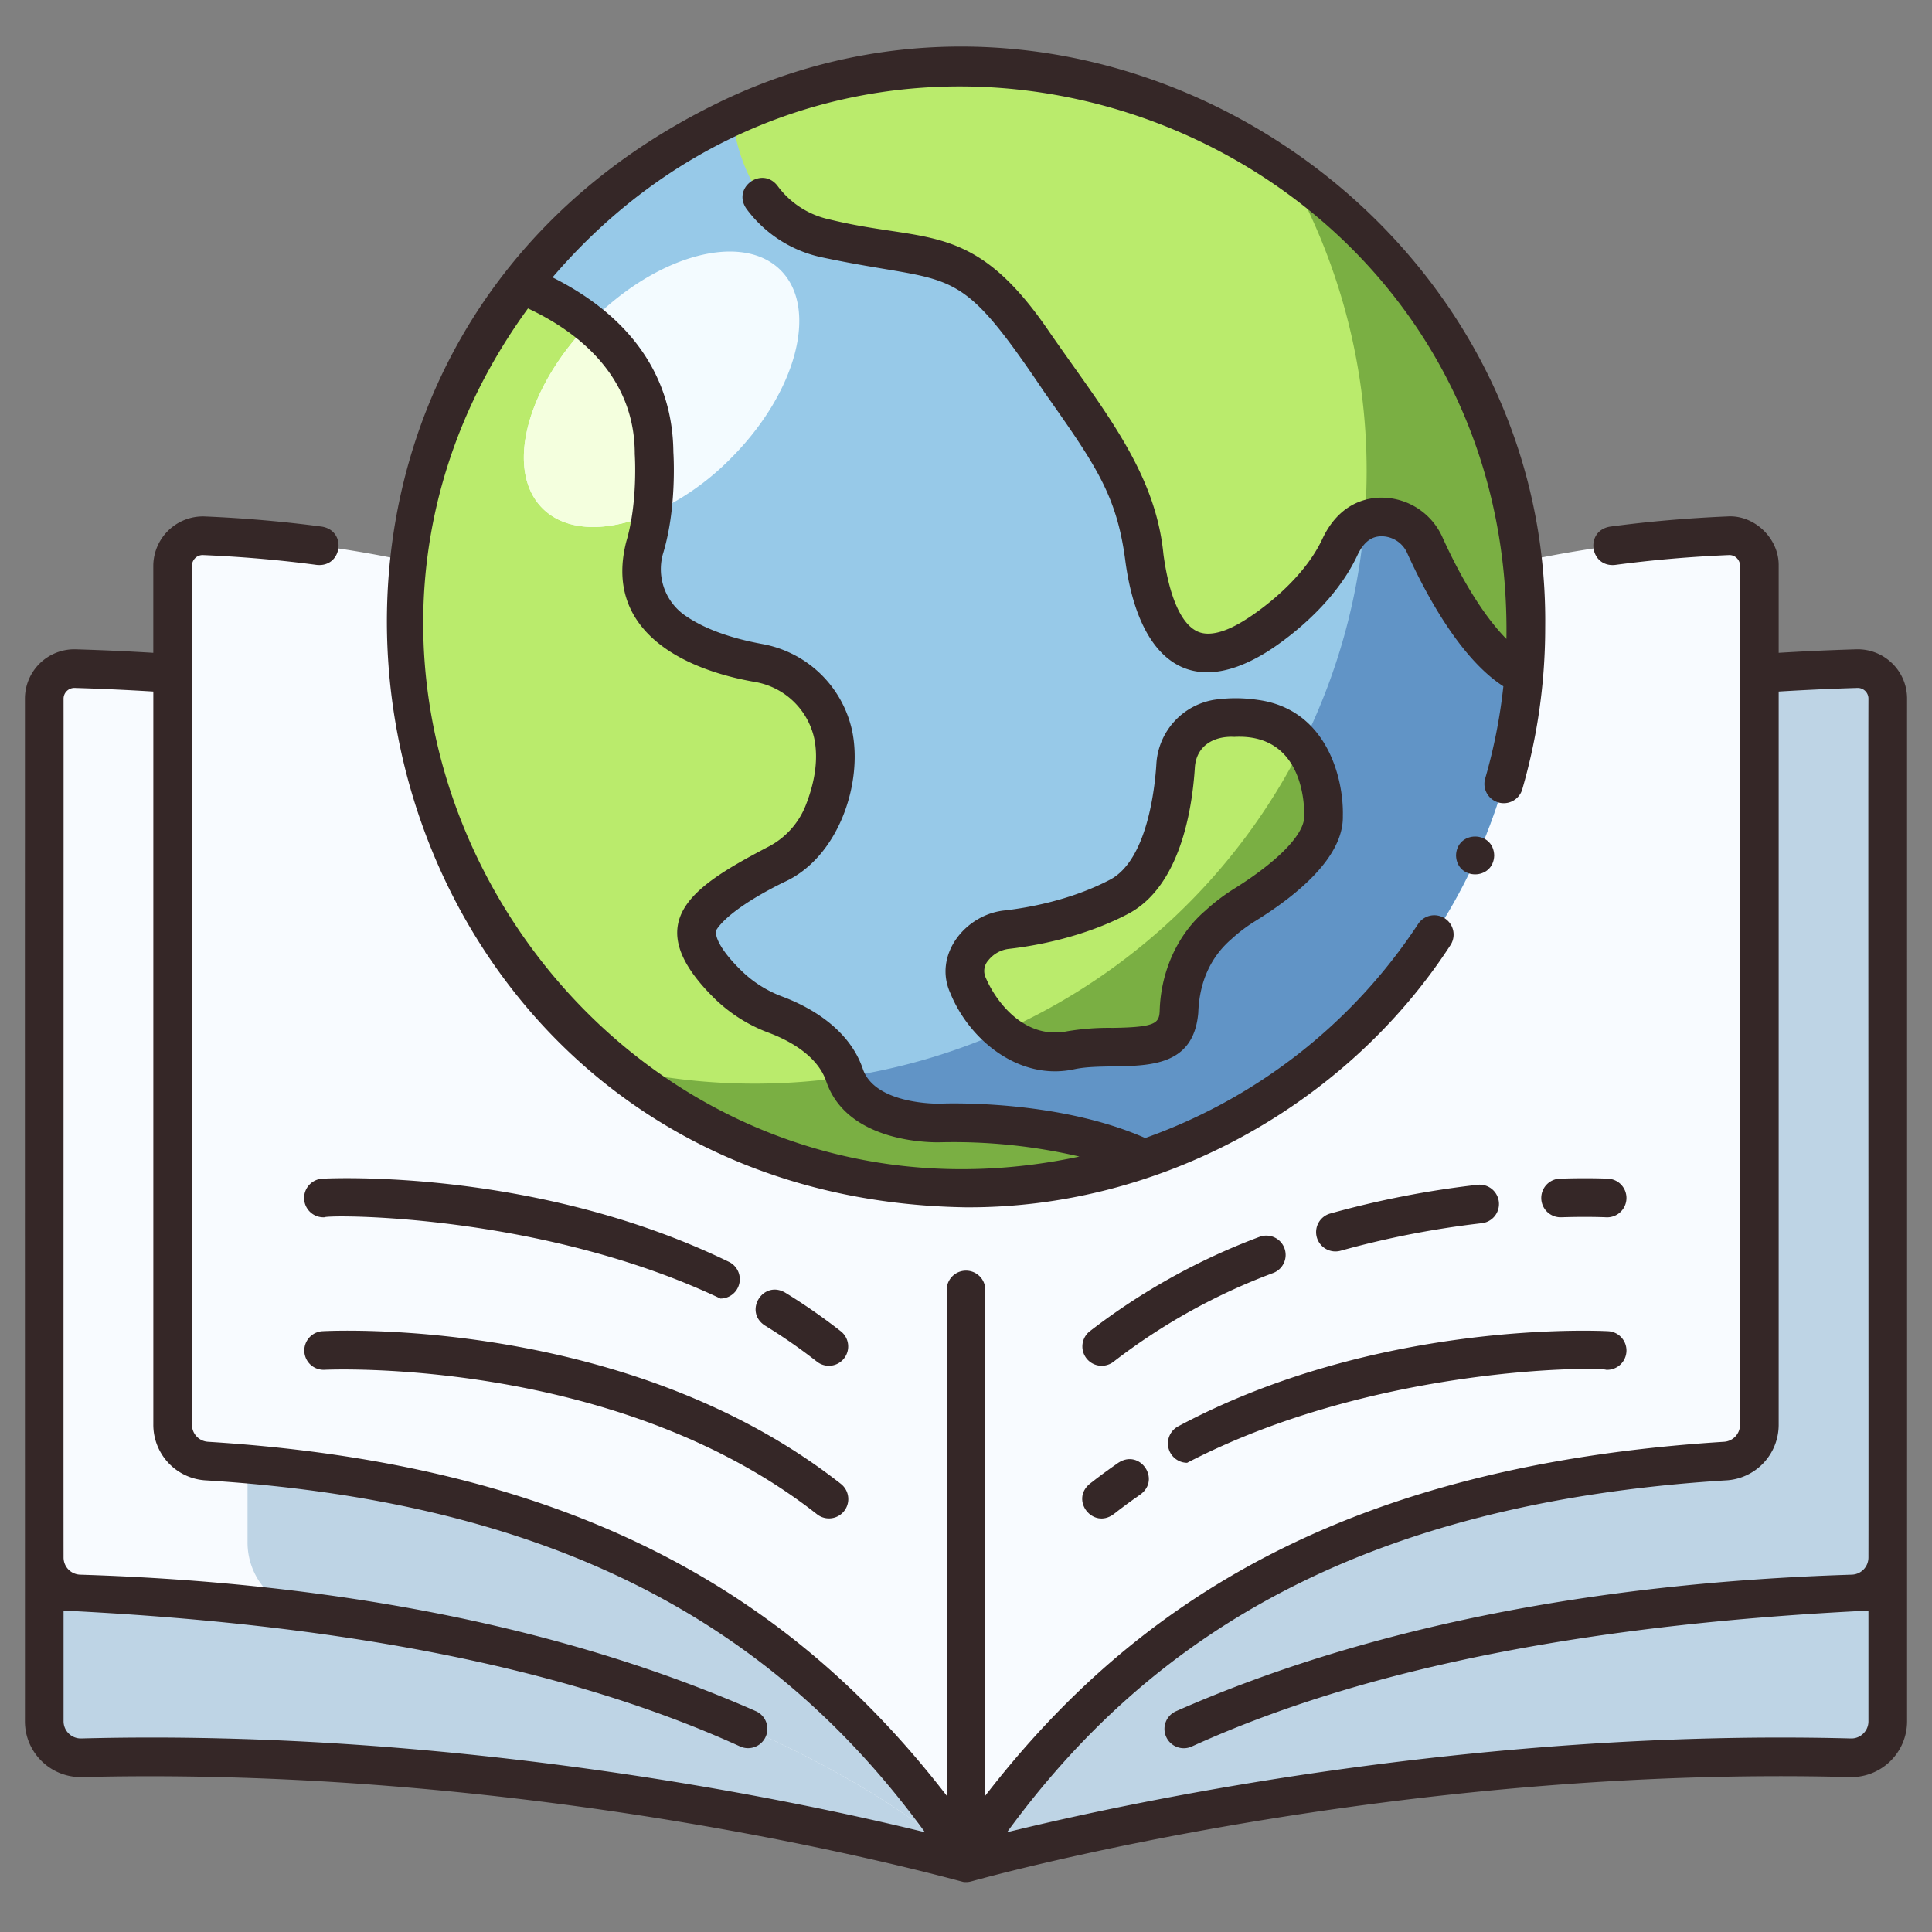 <svg height="512" viewBox="0 0 500 500" width="512" xmlns="http://www.w3.org/2000/svg"><rect x="0" y="0" width="500" height="500" fill="#808080" stroke="none"/><g id="Layer_6_copy" data-name="Layer 6 copy"><path d="m250 482.1s-107.354-30.37-228.846-27.188a9.442 9.442 0 0 1 -9.7-9.431v-229.681c173.253 3.092 238.546 26.854 238.546 26.854z" fill="#bed4e5"/><path d="m250 482.1s107.354-30.367 228.846-27.185a9.442 9.442 0 0 0 9.7-9.431v-229.684c-173.253 3.092-238.546 26.854-238.546 26.854z" fill="#bed4e5"/><path d="m250 242.65v239.45s-51.9-53.03-185.94-66.72c-13.62-1.39-28.08-2.38-43.43-2.86a9.458 9.458 0 0 1 -9.18-9.44v-222.25a7.794 7.794 0 0 1 8.02-7.79c167.26 4.97 230.53 69.61 230.53 69.61z" fill="#f8fbff"/><path d="m250 394.04v88.06s-47.79-48.83-170.09-64.874a18.181 18.181 0 0 1 -15.85-18.009v-144.977c39.49 5.79 117.63 28.3 183.81 114.68z" fill="#bed4e5"/><path d="m250 482.1s62.982-64.349 229.373-69.581a9.451 9.451 0 0 0 9.175-9.436v-222.252a7.8 7.8 0 0 0 -8.016-7.793c-167.257 4.968-230.532 69.616-230.532 69.616z" fill="#bed4e5"/><path d="m250 482.1s-47.054-97.276-196.337-103.972a9.426 9.426 0 0 1 -8.986-9.425v-222.268a7.781 7.781 0 0 1 8.083-7.788c149.996 6.343 197.24 104.007 197.24 104.007z" fill="#f8fbff"/><path d="m250 482.1s47.054-97.273 196.337-103.969a9.426 9.426 0 0 0 8.986-9.425v-222.271a7.781 7.781 0 0 0 -8.083-7.788c-149.996 6.343-197.24 104.007-197.24 104.007z" fill="#f8fbff"/><path d="m394.893 162.37c0 4.194-.177 8.355-.531 12.461a145.213 145.213 0 1 1 .531-12.461z" fill="#97c9e8"/><path d="m394.893 162.37c0 4.194-.177 8.355-.531 12.461a145.092 145.092 0 0 1 -234.056 101.724 158.423 158.423 0 0 0 172.431-233.246 144.918 144.918 0 0 1 62.156 119.061z" fill="#6194c6"/><path d="m394.893 162.37c0 4.194-.177 8.355-.531 12.461-11.59-5.209-21.518-24.684-25.6-33.692a12.309 12.309 0 0 0 -12.154-7.32 10.708 10.708 0 0 0 -3.425.871c-2.39 1.056-4.678 3.153-6.442 6.925-6.5 13.878-21.789 23.016-21.789 23.016-17.221 10.894-26 .354-28.817-20.558s-10.718-29.348-28.817-55.529-25.832-20.381-53.77-26.884c-17.071-3.976-22.464-19.66-24.078-31.26a145.1 145.1 0 0 1 205.423 131.97z" fill="#baeb6c"/><path d="m394.893 162.37c0 4.194-.177 8.355-.531 12.461-11.59-5.209-21.518-24.684-25.6-33.692a12.309 12.309 0 0 0 -12.154-7.32 10.708 10.708 0 0 0 -3.425.871q.49-6.24.5-12.611a157.654 157.654 0 0 0 -20.946-78.77 144.918 144.918 0 0 1 62.156 119.061z" fill="#7aaf43"/><path d="m296.12 299.9a145.106 145.106 0 0 1 -161.09-226.26c15.74 6.52 34.09 19.33 34.24 43.55 0 0 .93 13.23-2.38 24.34a19.584 19.584 0 0 0 7.07 21.51c4.73 3.44 11.83 6.62 22.48 8.56a23.9 23.9 0 0 1 19.17 18.44c1.11 5.33.78 11.99-2.42 20.16a25.574 25.574 0 0 1 -12.55 13.64c-6.53 3.2-15.56 8.36-19.25 13.81-3.51 5.18 1.9 12.22 7.08 17.23a35.166 35.166 0 0 0 12.22 7.71c5.71 2.13 14.87 6.82 17.87 15.65.05.16.12.32.18.48 4.8 12.68 24.59 11.9 24.59 11.9s30.47-1.33 52.79 9.28z" fill="#baeb6c"/><path d="m296.12 299.9a145.3 145.3 0 0 1 -135.81-23.35 158.375 158.375 0 0 0 35.01 3.89 159.993 159.993 0 0 0 23.42-1.72c4.8 12.68 24.59 11.9 24.59 11.9s30.47-1.33 52.79 9.28z" fill="#7aaf43"/><path d="m342.522 211.186c.314 9.1-13.673 18.834-20.162 22.852a45.643 45.643 0 0 0 -7.061 5.331 28.717 28.717 0 0 0 -7.674 10.562 35.074 35.074 0 0 0 -2.506 11.963c-.579 12.564-16.363 7.579-27.979 9.9-7.068 1.41-13.122-.946-17.807-4.821a32.29 32.29 0 0 1 -8.784-11.9 9.108 9.108 0 0 1 1.294-9.622 12.937 12.937 0 0 1 8.832-4.869c5.658-.653 17.779-2.648 28.9-8.477 11.644-6.1 14.136-25.365 14.667-33.965a13.02 13.02 0 0 1 10.858-12.108 33.529 33.529 0 0 1 9.717.048 17.824 17.824 0 0 1 12.2 6.8c5.866 7.499 5.505 18.306 5.505 18.306z" fill="#baeb6c"/><path d="m342.522 211.186c.314 9.1-13.673 18.834-20.162 22.852a45.643 45.643 0 0 0 -7.061 5.331 28.717 28.717 0 0 0 -7.674 10.562 35.074 35.074 0 0 0 -2.506 11.963c-.579 12.564-16.363 7.579-27.979 9.9-7.068 1.41-13.122-.946-17.807-4.821a158.984 158.984 0 0 0 77.681-74.092c5.869 7.498 5.508 18.305 5.508 18.305z" fill="#7aaf43"/><path d="m189.116 118.641a67.187 67.187 0 0 1 -20.435 14.231c-11.358 4.916-22.123 4.835-28.279-1.321-9.723-9.724-4.29-30.975 12.073-47.856.279-.286.559-.572.838-.851 17.016-17.016 38.826-22.8 48.713-12.91s4.106 31.69-12.91 48.707z" fill="#f3fbff"/><path d="m168.681 132.872c-11.358 4.916-22.123 4.835-28.279-1.321-9.723-9.724-4.29-30.975 12.073-47.856 9.356 7.477 16.7 18.215 16.792 33.5a87.378 87.378 0 0 1 -.586 15.677z" fill="#f4ffde"/></g><g id="Layer_6_copy_4" fill="#352727" data-name="Layer 6 copy 4"><path d="m489.667 171.65a12.744 12.744 0 0 0 -9.286-3.608c-6.707.2-13.429.508-20.061.908v-22.52c.14-7.038-6.256-13.243-13.29-12.776-10.322.435-20.54 1.323-30.372 2.638-6.54 1.1-5.239 10.582 1.326 9.912 9.533-1.276 19.447-2.137 29.471-2.558a2.693 2.693 0 0 1 2 .759 2.79 2.79 0 0 1 .866 2.025v222.27a4.418 4.418 0 0 1 -4.2 4.435c-97.521 6.143-152.321 41.392-191.121 91.578v-130.874a5 5 0 1 0 -10 0v130.874c-38.633-50.05-93.7-85.5-191.11-91.579a4.417 4.417 0 0 1 -4.21-4.434v-222.27a2.79 2.79 0 0 1 .866-2.025 2.726 2.726 0 0 1 2-.759c10.018.423 19.925 1.283 29.444 2.556 6.576.666 7.86-8.816 1.324-9.912-9.817-1.312-20.027-2.2-30.342-2.636a12.859 12.859 0 0 0 -13.3 12.776v22.52c-6.632-.4-13.355-.707-20.063-.908a12.794 12.794 0 0 0 -13.159 12.788v34.96c-.031 31.4.023 202.453 0 229.69a14.44 14.44 0 0 0 14.831 14.428c119.461-2.967 222.319 25.679 228.019 27.135a5.14 5.14 0 0 0 2.068-.146c.059-.017.121-.024.18-.043 6.5-1.808 110.048-30.02 227.167-26.945a14.442 14.442 0 0 0 14.835-14.429v-42.4c.014-24.639-.011-202.433 0-222.25a12.694 12.694 0 0 0 -3.883-9.18zm-468.648 278.262a4.46 4.46 0 0 1 -4.569-4.432v-28.66c66.571 3.247 127.3 13.4 175.13 35.181a5 5 0 0 0 4.029-9.154c-48.4-21.315-107.222-33.2-174.823-35.325a4.439 4.439 0 0 1 -4.336-4.442c-.04-24.722.029-202.374 0-222.25a2.781 2.781 0 0 1 .849-2.005 2.815 2.815 0 0 1 2.021-.787c6.81.2 13.634.52 20.36.933v189.729a14.4 14.4 0 0 0 13.757 14.425c95.2 5.946 149.361 40.957 185.944 91.06-31.438-7.716-120.195-26.845-218.362-24.273zm461.194-1.262a4.365 4.365 0 0 1 -3.233 1.262c-98.126-2.562-186.91 16.558-218.361 24.273 36.529-50.058 90.76-85.133 185.949-91.062a14.4 14.4 0 0 0 13.752-14.423v-189.729c6.726-.413 13.549-.729 20.358-.933a2.761 2.761 0 0 1 2.872 2.792c-.094 18.871.067 198.411 0 222.25a4.439 4.439 0 0 1 -4.337 4.442c-67.6 2.125-126.42 14.011-174.823 35.326a5 5 0 1 0 4.029 9.152c47.819-21.777 108.568-31.93 175.131-35.18v28.66a4.389 4.389 0 0 1 -1.337 3.17z"/><path d="m217.629 384.031c-55.039-43.245-130.993-39.685-134.2-39.512a5 5 0 0 0 .535 9.985c.749-.038 75.459-3.486 127.483 37.391a5 5 0 1 0 6.178-7.864z"/><path d="m217.629 344.558a153.084 153.084 0 0 0 -14.458-10.047c-5.735-3.284-10.759 4.89-5.23 8.522a143.124 143.124 0 0 1 13.51 9.388 5 5 0 0 0 6.178-7.863z"/><path d="m78.71 310.305a5 5 0 0 0 5.258 4.726c.856-.714 55.942-1.065 102.481 21.032a5 5 0 0 0 2.189-9.5c-49.81-24.193-102.97-21.639-105.2-21.518a5 5 0 0 0 -4.728 5.26z"/><path d="m289.475 378.527c-2.551 1.759-5.067 3.611-7.476 5.5-5.076 4.252.868 11.785 6.178 7.863 2.247-1.765 4.593-3.492 6.973-5.133 5.323-3.912-.115-11.812-5.675-8.23z"/><path d="m307.227 378.571c48.694-25.292 107.087-24.81 108.433-24.066a5 5 0 0 0 .534-9.986c-2.423-.133-59.942-2.88-111.332 24.644a5.012 5.012 0 0 0 2.365 9.408z"/><path d="m332.392 322.987a5 5 0 0 0 -6.456-2.883 168.032 168.032 0 0 0 -43.936 24.454 5 5 0 0 0 6.178 7.863 158.121 158.121 0 0 1 41.331-22.978 5 5 0 0 0 2.883-6.456z"/><path d="m340.794 320.226a5.007 5.007 0 0 0 6.165 3.461 237.03 237.03 0 0 1 36.493-7.121 5 5 0 1 0 -1.158-9.932 246.7 246.7 0 0 0 -38.038 7.426 5 5 0 0 0 -3.462 6.166z"/><path d="m403.936 315.033c7.278-.23 11.679 0 11.722 0a5 5 0 0 0 .537-9.986c-.194-.01-4.826-.254-12.576-.007a5 5 0 0 0 .317 9.993z"/><path d="m249.813 312.449c49.964.349 98.258-25.9 125.517-67.775a5 5 0 1 0 -8.357-5.49 140.921 140.921 0 0 1 -70.6 55.333c-22.923-10.082-51.992-8.944-53.223-8.891-.167.013-16.688.313-19.853-9-3.712-10.909-14.664-16.413-20.858-18.721a30.123 30.123 0 0 1 -10.49-6.618c-5.709-5.522-7.326-9.487-6.409-10.84 2.327-3.441 8.636-7.859 17.306-12.122 14.188-6.344 20.554-25.716 17.664-39.3a29.072 29.072 0 0 0 -23.173-22.345c-8.729-1.592-15.6-4.177-20.44-7.683a14.6 14.6 0 0 1 -5.21-16.04c3.361-11.281 2.689-24.244 2.583-25.947-.176-19.5-10.957-35.028-31.277-45.224 85.617-99.91 248.807-38.029 246.868 93.574-5.466-5.53-11.307-14.724-16.54-26.283a17.289 17.289 0 0 0 -17.151-10.239c-4.267.378-10.151 2.535-13.954 10.658-5.746 12.274-19.693 20.761-19.826 20.842-5.257 3.356-9.613 4.461-12.558 3.051-4.164-1.943-7.268-9.039-8.739-19.982-2.091-21.552-15.778-37.58-29.66-57.707-19.673-28.814-31.808-22.749-56.75-28.909a22.545 22.545 0 0 1 -13.491-8.742c-4.043-5.137-11.831.515-8.011 5.985a32.585 32.585 0 0 0 19.233 12.5c35.231 7.551 34.539.323 57.92 35.049 13.153 18.691 18.6 26.427 20.849 43.161 3.154 24.581 15.6 36.89 36.4 24.146 1.271-.768 16.775-10.369 23.693-25.151 1.937-4.137 4.227-4.8 5.78-4.936a7.3 7.3 0 0 1 7.159 4.4c4.571 10.1 13.569 27.155 24.855 34.41a139.716 139.716 0 0 1 -4.733 23.957 5 5 0 0 0 9.6 2.793 150.49 150.49 0 0 0 5.958-41.991c1.279-107.734-115.2-182.477-212.5-136.516-145.295 69.123-98.654 283.985 62.418 286.593zm-113.172-232.628c13.359 6.254 27.679 17.841 27.638 37.722.009.123.834 12.439-2.18 22.557-5.71 22.125 13.027 32.915 33.441 36.415a18.991 18.991 0 0 1 15.177 14.548c1.06 5.092.328 10.916-2.179 17.311a20.567 20.567 0 0 1 -10.106 10.976c-18.656 9.863-33.842 19.086-13.443 39.122a40.1 40.1 0 0 0 13.949 8.8c4.539 1.691 12.505 5.573 14.887 12.572 5.616 16.523 28.723 15.812 29.725 15.772a143.691 143.691 0 0 1 35.8 3.7c-125.35 26.684-218.05-116.016-142.709-219.495z"/><path d="m325.479 181.125a38.78 38.78 0 0 0 -11.17-.032 17.916 17.916 0 0 0 -15.05 16.74c-.354 5.711-2.261 24.74-12 29.84-10.248 5.369-21.412 7.278-27.155 7.938-10.252.981-18.659 11.523-14.156 21.422 4.946 12.169 17.931 22.821 32.173 19.662 11.193-2.341 30.416 3.64 31.989-14.569.277-7.742 3.016-14.282 8.594-19.094a40.818 40.818 0 0 1 6.296-4.743c10.421-6.455 22.756-16.38 22.528-27.092.261-9.447-3.991-27.669-22.049-30.072zm12.045 29.9c.282 4.754-6.829 11.878-17.794 18.768a50.589 50.589 0 0 0 -7.834 5.922c-7 5.989-11.5 15.512-11.775 25.958-.144 3.152-1.126 4.185-12.246 4.34a64.423 64.423 0 0 0 -11.713.881c-11.007 2.2-18.389-7.626-21.014-13.779a4.1 4.1 0 0 1 .659-4.611 7.99 7.99 0 0 1 5.442-2.953c6.433-.74 18.969-2.895 30.652-9.014 13.475-7.059 16.647-26.889 17.338-38.082.475-5.575 5.027-8.029 10.221-7.747 17.015-.908 18.147 16.041 18.064 20.312z"/><path d="m386.7 221.391c-.2-6.53-9.68-6.529-9.881 0 .202 6.53 9.681 6.529 9.881 0z"/></g></svg>